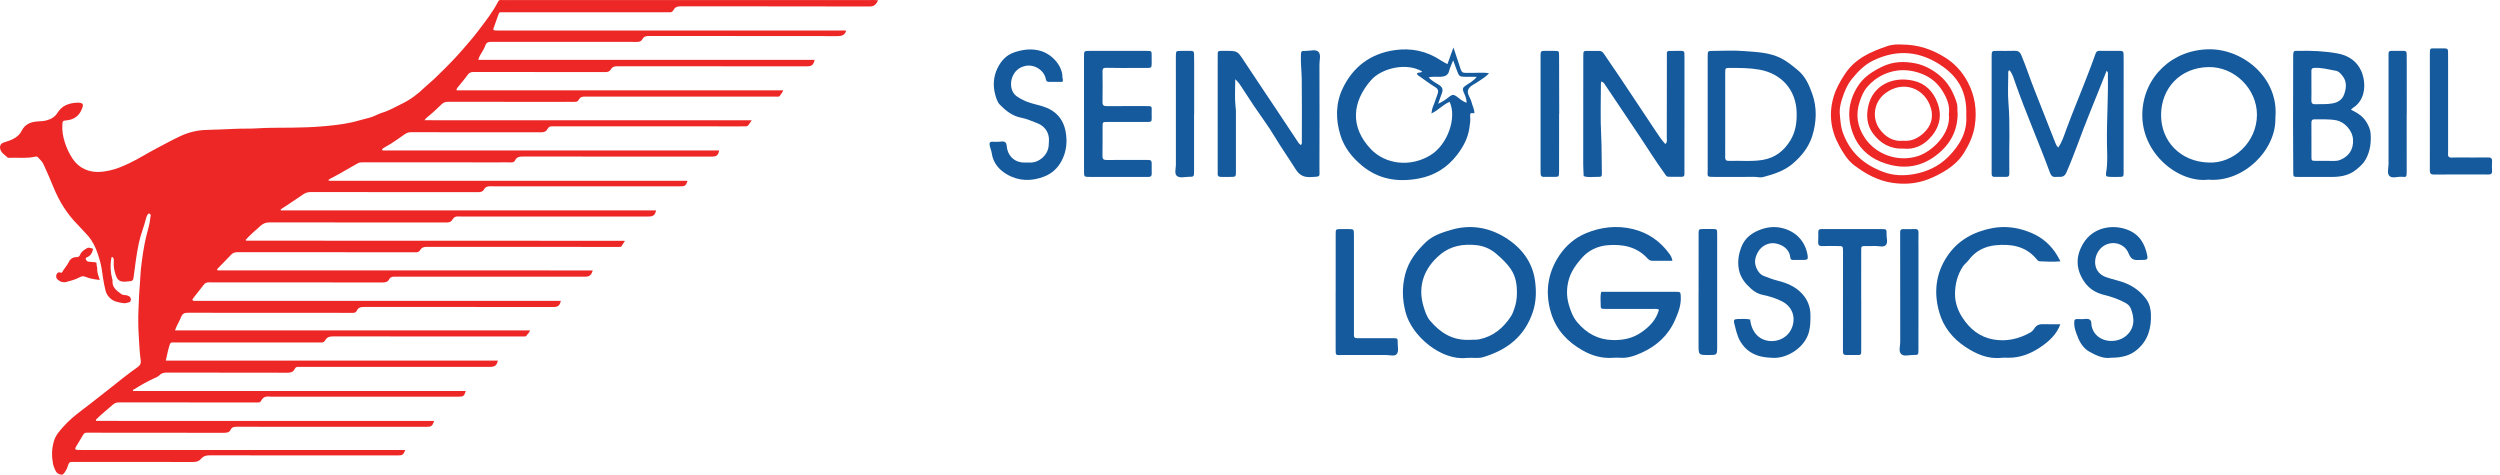 <svg width="237" height="45" viewBox="0 0 237 45" fill="none" xmlns="http://www.w3.org/2000/svg">
<path d="M199.707 6.711C199.149 8.105 198.619 9.457 198.068 10.801C197.313 12.645 196.692 14.54 195.887 16.366C195.65 16.906 195.259 16.729 194.892 16.771C194.539 16.811 194.421 16.602 194.312 16.306C193.265 13.461 192.039 10.685 191.037 7.822C190.899 7.426 190.785 6.996 190.504 6.656C190.332 6.744 190.383 6.876 190.383 6.983C190.381 7.905 190.324 8.831 190.4 9.746C190.575 11.864 190.441 13.983 190.484 16.101C190.487 16.221 190.475 16.341 190.483 16.461C190.496 16.658 190.417 16.766 190.213 16.766C189.833 16.768 189.452 16.769 189.072 16.769C188.864 16.769 188.803 16.652 188.808 16.46C188.816 16.18 188.807 15.9 188.807 15.619C188.807 12.254 188.807 8.89 188.807 5.525C188.807 5.465 188.806 5.405 188.807 5.345C188.815 4.828 188.815 4.826 189.338 4.823C189.879 4.82 190.42 4.838 190.961 4.816C191.301 4.803 191.476 4.895 191.625 5.244C192.069 6.292 192.415 7.375 192.832 8.431C193.501 10.12 194.162 11.811 194.829 13.5C194.894 13.663 194.955 13.837 195.121 13.985C195.497 13.445 195.678 12.832 195.894 12.246C196.528 10.525 197.246 8.836 197.901 7.123C198.158 6.452 198.417 5.781 198.655 5.103C198.726 4.901 198.819 4.814 199.037 4.818C199.698 4.829 200.359 4.826 201.02 4.822C201.22 4.821 201.315 4.903 201.313 5.106C201.311 5.326 201.324 5.546 201.323 5.767C201.321 9.252 201.315 12.737 201.318 16.221C201.318 16.771 201.356 16.771 200.755 16.772C200.515 16.772 200.274 16.779 200.034 16.768C199.671 16.753 199.6 16.7 199.664 16.333C199.827 15.397 199.752 14.457 199.739 13.521C199.711 11.379 199.871 9.242 199.826 7.101C199.824 6.99 199.89 6.865 199.707 6.711Z" fill="#155A9D"/>
<path d="M158.543 24.722C157.876 24.722 157.258 24.717 156.64 24.725C156.436 24.727 156.299 24.624 156.175 24.489C155.15 23.367 153.796 23.134 152.399 23.247C151.488 23.321 150.616 23.711 149.982 24.427C149.428 25.053 148.926 25.725 148.707 26.562C148.501 27.349 148.497 28.117 148.731 28.908C148.91 29.509 149.118 30.074 149.527 30.556C150.42 31.606 151.504 32.216 152.929 32.239C153.886 32.254 154.758 32.07 155.54 31.545C156.345 31.004 157.014 30.334 157.272 29.349C157.052 29.25 156.849 29.29 156.652 29.29C155.169 29.286 153.687 29.288 152.205 29.285C151.751 29.284 151.738 29.277 151.744 28.823C151.749 28.447 151.686 28.066 151.802 27.663C152.047 27.663 152.286 27.663 152.525 27.663C154.628 27.663 156.731 27.662 158.835 27.664C159.326 27.664 159.314 27.67 159.338 28.15C159.377 28.935 159.106 29.625 158.796 30.33C158.15 31.801 157.052 32.795 155.627 33.438C154.997 33.722 154.331 33.966 153.608 33.917C153.389 33.902 153.167 33.9 152.947 33.917C151.897 34.001 150.938 33.732 150.029 33.217C148.599 32.408 147.536 31.276 147.049 29.695C146.452 27.76 146.698 25.9 147.825 24.212C148.442 23.287 149.301 22.549 150.319 22.123C151.753 21.522 153.268 21.34 154.815 21.718C156.25 22.069 157.379 22.862 158.246 24.046C158.375 24.222 158.496 24.403 158.543 24.722Z" fill="#155A9D"/>
<path d="M137.215 6.083C137.403 5.56 137.571 5.096 137.785 4.503C137.969 5.052 138.115 5.488 138.261 5.925C138.638 7.053 138.44 6.902 139.597 6.908C140.09 6.911 140.586 6.858 141.157 6.933C140.865 7.296 140.511 7.466 140.202 7.69C139.849 7.947 139.356 8.115 139.189 8.494C139.025 8.87 139.4 9.274 139.499 9.678C139.582 10.022 139.772 10.339 139.774 10.734C139.591 10.742 139.327 10.604 139.37 10.999C139.414 11.391 139.352 11.786 139.29 12.184C139.145 13.124 138.717 13.905 138.156 14.649C137.22 15.892 135.965 16.654 134.477 16.929C132.529 17.288 130.687 17.019 129.084 15.676C128.152 14.894 127.437 13.977 127.079 12.837C126.613 11.353 126.607 9.817 127.278 8.402C128.252 6.347 129.903 5.092 132.19 4.756C133.772 4.525 135.24 4.828 136.578 5.718C136.76 5.838 136.955 5.935 137.215 6.083ZM134.822 6.778C133.352 5.894 130.981 6.452 129.978 7.597C128.144 9.69 127.998 12.064 129.941 14.121C131.328 15.591 133.699 15.876 135.602 14.714C137.235 13.718 138.13 11.165 137.425 9.653C136.795 9.915 136.34 10.461 135.699 10.754C135.73 10.497 135.77 10.289 135.858 10.081C136.015 9.715 136.121 9.328 136.267 8.957C136.382 8.66 136.372 8.451 136.056 8.261C135.563 7.963 135.104 7.607 134.629 7.279C134.504 7.193 134.357 7.129 134.324 6.97C134.476 6.813 134.702 6.946 134.822 6.778ZM136.336 9.838C136.81 9.625 137.126 9.381 137.436 9.137C137.668 8.954 137.842 8.963 138.07 9.13C138.363 9.345 138.632 9.61 139.038 9.742C139.033 9.345 138.884 9.035 138.751 8.735C138.618 8.435 138.675 8.288 138.947 8.111C139.294 7.883 139.678 7.684 139.999 7.284C139.576 7.284 139.239 7.288 138.901 7.283C138.374 7.276 138.308 7.223 138.134 6.731C138.025 6.423 137.908 6.118 137.761 5.718C137.609 6.105 137.458 6.39 137.387 6.695C137.286 7.133 137.008 7.248 136.607 7.277C136.238 7.303 135.864 7.226 135.438 7.335C135.741 7.691 136.133 7.852 136.466 8.082C136.742 8.273 136.809 8.494 136.703 8.793C136.591 9.107 136.482 9.423 136.336 9.838Z" fill="#155A9D"/>
<path d="M209.348 17.032C206.539 17.363 202.958 14.563 203.093 10.693C203.211 7.277 205.958 4.673 209.485 4.672C212.677 4.672 216.065 7.404 215.705 11.188C215.794 14.197 212.706 17.317 209.348 17.032ZM209.353 15.41C211.751 15.533 213.959 13.449 213.959 10.877C213.959 8.443 211.845 6.304 209.353 6.359C206.663 6.418 204.897 8.368 204.871 10.858C204.845 13.392 206.705 15.319 209.353 15.41Z" fill="#155A9D"/>
<path d="M139.02 33.933C136.637 34.199 133.836 31.882 133.244 29.586C132.937 28.396 132.896 27.213 133.216 25.991C133.541 24.748 134.285 23.808 135.158 22.968C135.824 22.327 136.722 22.033 137.613 21.777C139.413 21.26 141.133 21.558 142.674 22.503C144.161 23.415 145.249 24.754 145.51 26.548C145.655 27.547 145.649 28.568 145.314 29.573C144.533 31.911 142.837 33.203 140.566 33.867C140.121 33.997 139.649 33.886 139.02 33.933ZM139.41 32.213C139.605 32.191 139.919 32.233 140.24 32.165C141.575 31.887 142.519 31.084 143.243 29.982C143.383 29.769 143.466 29.516 143.554 29.272C143.716 28.823 143.793 28.343 143.802 27.879C143.818 27.065 143.727 26.268 143.244 25.541C142.851 24.949 142.342 24.484 141.821 24.038C141.303 23.594 140.642 23.312 139.976 23.241C138.746 23.111 137.562 23.281 136.549 24.119C135.008 25.395 134.361 27.12 134.955 29.067C135.097 29.533 135.249 30.026 135.58 30.413C136.554 31.551 137.714 32.313 139.41 32.213Z" fill="#155A9D"/>
<path d="M151.818 7.712C151.792 7.808 151.766 7.862 151.766 7.915C151.765 9.557 151.704 11.202 151.791 12.839C151.852 14 151.825 15.157 151.856 16.316C151.867 16.753 151.848 16.775 151.436 16.767C151.001 16.757 150.558 16.852 150.131 16.695C150.116 16.297 150.089 15.899 150.089 15.5C150.088 12.156 150.093 8.812 150.096 5.468C150.096 5.327 150.098 5.187 150.103 5.047C150.109 4.903 150.189 4.828 150.331 4.827C150.772 4.825 151.212 4.82 151.653 4.83C151.88 4.836 151.993 5.012 152.107 5.181C152.622 5.941 153.144 6.695 153.654 7.458C154.784 9.151 155.908 10.848 157.038 12.542C157.29 12.921 157.545 13.3 157.874 13.657C158.09 13.463 158.01 13.235 158.011 13.037C158.018 10.494 158.019 7.951 158.02 5.408C158.02 5.288 158.018 5.168 158.018 5.048C158.017 4.902 158.09 4.829 158.235 4.828C158.636 4.826 159.037 4.826 159.437 4.822C159.618 4.821 159.682 4.918 159.682 5.084C159.682 5.244 159.689 5.404 159.689 5.564C159.688 9.089 159.687 12.613 159.685 16.137C159.685 16.257 159.678 16.378 159.684 16.497C159.693 16.673 159.611 16.76 159.439 16.76C159.019 16.76 158.598 16.753 158.178 16.757C157.976 16.759 157.915 16.601 157.824 16.477C156.989 15.333 156.245 14.128 155.459 12.952C154.34 11.279 153.215 9.609 152.094 7.937C152.036 7.852 151.968 7.784 151.818 7.712Z" fill="#155A9D"/>
<path d="M117.102 7.51C117.099 8.451 117.041 9.259 117.125 10.068C117.141 10.226 117.166 10.384 117.166 10.543C117.167 12.446 117.168 14.35 117.166 16.254C117.166 16.764 117.16 16.766 116.632 16.771C116.352 16.774 116.071 16.764 115.791 16.772C115.547 16.779 115.408 16.701 115.436 16.428C115.449 16.309 115.436 16.188 115.436 16.068C115.436 12.541 115.434 9.015 115.437 5.488C115.437 4.734 115.378 4.826 116.125 4.823C117.318 4.817 117.307 4.828 117.905 5.736C118.937 7.302 119.986 8.857 121.026 10.418C121.646 11.349 122.259 12.285 122.882 13.213C123.009 13.404 123.119 13.617 123.313 13.752C123.456 13.638 123.413 13.513 123.414 13.401C123.415 11.437 123.432 9.473 123.405 7.51C123.395 6.771 123.301 6.033 123.326 5.291C123.341 4.833 123.341 4.819 123.802 4.825C124.199 4.83 124.706 4.654 124.966 4.891C125.258 5.157 125.083 5.684 125.084 6.095C125.093 9.381 125.097 12.667 125.084 15.953C125.08 16.824 125.241 16.725 124.296 16.784C123.628 16.826 123.199 16.636 122.829 16.046C122.175 15.001 121.461 13.994 120.826 12.934C120.22 11.924 119.506 10.98 118.848 10.002C118.458 9.423 118.083 8.834 117.701 8.251C117.557 8.034 117.429 7.807 117.102 7.51Z" fill="#155A9D"/>
<path d="M161.887 10.818C161.887 8.996 161.885 7.173 161.888 5.351C161.889 4.829 161.895 4.825 162.415 4.824C163.376 4.821 164.342 4.762 165.297 4.839C166.48 4.934 167.691 4.954 168.795 5.498C169.39 5.791 169.893 6.208 170.406 6.627C171.146 7.231 171.5 8.047 171.799 8.888C172.268 10.208 172.21 11.57 171.803 12.885C171.473 13.946 170.79 14.806 169.932 15.53C169.113 16.219 168.136 16.52 167.134 16.787C166.85 16.862 166.582 16.762 166.304 16.766C165.063 16.782 163.821 16.773 162.579 16.772C161.747 16.771 161.89 16.767 161.888 16.106C161.883 14.343 161.887 12.581 161.887 10.818ZM163.549 10.816C163.549 11.697 163.549 12.579 163.549 13.461C163.549 13.941 163.555 14.422 163.547 14.903C163.543 15.157 163.646 15.262 163.905 15.252C164.983 15.211 166.064 15.341 167.138 15.153C168.299 14.95 169.126 14.293 169.727 13.309C170.236 12.475 170.353 11.565 170.32 10.605C170.251 8.563 168.934 6.988 166.805 6.605C165.878 6.439 164.941 6.438 164.005 6.439C163.561 6.439 163.552 6.443 163.55 6.91C163.546 8.212 163.548 9.514 163.549 10.816Z" fill="#155A9D"/>
<path d="M222.872 10.4C223.472 10.689 224.005 11.015 224.352 11.596C224.551 11.931 224.705 12.269 224.733 12.651C224.796 13.498 224.7 14.315 224.284 15.083C224.058 15.5 223.731 15.786 223.369 16.08C222.598 16.708 221.712 16.787 220.782 16.776C219.801 16.764 218.82 16.776 217.839 16.771C217.415 16.769 217.404 16.76 217.401 16.349C217.39 14.848 217.381 13.347 217.382 11.846C217.383 9.684 217.399 7.522 217.394 5.36C217.393 4.729 217.488 4.832 217.912 4.822C219.152 4.792 220.386 4.847 221.608 5.068C222.614 5.249 223.42 5.792 223.834 6.704C224.303 7.74 224.338 9.437 223.051 10.232C222.988 10.271 222.939 10.336 222.872 10.4ZM219.124 13.255C219.124 13.774 219.122 14.293 219.125 14.812C219.127 15.241 219.129 15.246 219.54 15.249C220.139 15.255 220.738 15.248 221.336 15.255C221.52 15.257 221.691 15.226 221.86 15.156C222.644 14.83 223.124 14.193 223.069 13.234C223.015 12.314 222.207 11.548 221.511 11.41C220.819 11.272 220.123 11.328 219.429 11.31C219.191 11.303 219.119 11.42 219.121 11.639C219.129 12.177 219.124 12.716 219.124 13.255ZM219.123 8.101C219.123 8.561 219.135 9.022 219.118 9.482C219.108 9.756 219.184 9.887 219.483 9.878C220.041 9.861 220.601 9.904 221.155 9.797C221.662 9.699 222.057 9.424 222.225 8.948C222.434 8.356 222.506 7.732 222.067 7.191C221.907 6.994 221.733 6.763 221.464 6.715C220.78 6.592 220.106 6.398 219.398 6.435C219.191 6.446 219.117 6.519 219.12 6.721C219.128 7.181 219.122 7.641 219.123 8.101Z" fill="#155A9D"/>
<path d="M195.323 30.737C194.963 31.713 194.262 32.337 193.496 32.867C192.568 33.509 191.537 33.929 190.374 33.915C190.174 33.913 189.972 33.895 189.774 33.917C188.463 34.066 187.348 33.571 186.296 32.87C185.108 32.078 184.252 31.009 183.853 29.644C183.3 27.756 183.497 25.923 184.61 24.271C185.621 22.77 187.1 21.966 188.862 21.627C190.185 21.373 191.46 21.593 192.654 22.115C193.644 22.548 194.465 23.266 195.028 24.226C195.118 24.379 195.202 24.537 195.332 24.772C194.647 24.849 194.001 24.793 193.36 24.771C193.202 24.765 193.094 24.599 192.991 24.479C191.961 23.292 190.567 23.112 189.154 23.253C188.164 23.352 187.249 23.804 186.62 24.669C186.469 24.877 186.24 25.03 186.097 25.242C185.559 26.04 185.334 26.955 185.336 27.891C185.337 28.691 185.606 29.455 186.057 30.138C186.755 31.197 187.681 31.946 188.948 32.177C190.192 32.405 191.366 32.141 192.462 31.529C192.613 31.445 192.756 31.305 192.845 31.155C193.059 30.793 193.367 30.713 193.759 30.731C194.273 30.756 194.789 30.737 195.323 30.737Z" fill="#155A9D"/>
<path d="M102.763 10.774C102.763 8.971 102.76 7.167 102.764 5.364C102.765 4.831 102.774 4.825 103.287 4.824C105.09 4.822 106.894 4.821 108.698 4.825C109.167 4.826 109.184 4.835 109.176 5.283C109.151 6.653 109.402 6.421 108.065 6.438C107.003 6.451 105.941 6.447 104.879 6.429C104.622 6.425 104.518 6.479 104.52 6.751C104.531 7.733 104.535 8.715 104.519 9.697C104.514 10.009 104.663 10.061 104.922 10.059C106.124 10.053 107.326 10.057 108.529 10.057C109.277 10.057 109.183 10.024 109.177 10.696C109.168 11.665 109.339 11.554 108.324 11.559C107.202 11.566 106.08 11.558 104.958 11.562C104.533 11.563 104.527 11.57 104.525 11.995C104.52 12.916 104.536 13.838 104.514 14.759C104.506 15.081 104.613 15.171 104.921 15.168C106.103 15.155 107.286 15.162 108.468 15.162C108.608 15.162 108.749 15.167 108.889 15.165C109.09 15.161 109.18 15.26 109.18 15.457C109.178 15.798 109.175 16.139 109.182 16.479C109.186 16.684 109.09 16.771 108.895 16.77C108.795 16.77 108.695 16.773 108.595 16.773C106.831 16.773 105.067 16.773 103.304 16.771C102.777 16.77 102.768 16.766 102.766 16.245C102.762 14.422 102.765 12.598 102.765 10.775C102.764 10.774 102.763 10.774 102.763 10.774Z" fill="#155A9D"/>
<path d="M200.112 33.914C199.433 34.024 198.763 33.72 198.108 33.361C197.407 32.978 197.09 32.314 196.84 31.609C196.714 31.254 196.607 30.89 196.638 30.5C196.652 30.326 196.71 30.242 196.887 30.247C197.048 30.252 197.208 30.247 197.368 30.253C197.607 30.262 197.866 30.171 198.08 30.288C198.319 30.419 198.24 30.719 198.291 30.936C198.649 32.453 200.546 32.672 201.533 31.854C202.457 31.089 202.336 30.031 201.975 29.189C201.881 28.971 201.668 28.809 201.46 28.696C200.844 28.362 200.186 28.132 199.506 27.967C198.683 27.768 198.021 27.376 197.54 26.637C196.753 25.427 196.787 24.225 197.511 23.046C198.437 21.54 200.257 21.24 201.669 21.773C202.832 22.213 203.338 23.115 203.565 24.247C203.625 24.546 203.542 24.628 203.222 24.643C203.102 24.649 202.981 24.639 202.861 24.645C202.378 24.67 202.043 24.666 201.8 24.039C201.336 22.839 199.707 22.701 198.965 23.763C198.402 24.57 198.449 25.852 199.66 26.276C200.337 26.513 201.05 26.63 201.708 26.932C202.437 27.267 203.029 27.756 203.491 28.399C203.777 28.798 203.886 29.289 203.906 29.755C203.963 31.081 203.644 32.287 202.56 33.179C201.949 33.682 201.223 33.912 200.112 33.914Z" fill="#155A9D"/>
<path d="M165.917 30.289C165.971 30.851 166.171 31.365 166.538 31.756C167.46 32.737 169.397 32.475 169.911 30.971C170.244 29.996 169.869 29.055 168.955 28.579C168.366 28.273 167.743 28.083 167.094 27.952C166.699 27.872 166.331 27.662 166.043 27.409C165.496 26.925 165.026 26.392 164.858 25.604C164.696 24.836 164.811 24.14 165.069 23.448C165.354 22.686 165.904 22.186 166.665 21.858C167.474 21.51 168.279 21.417 169.11 21.662C170.348 22.025 171.167 22.94 171.369 24.249C171.416 24.553 171.342 24.633 171.018 24.643C170.678 24.652 170.337 24.64 169.996 24.645C169.799 24.648 169.732 24.574 169.71 24.366C169.631 23.609 168.974 23.198 168.331 23.076C167.678 22.954 166.994 23.296 166.665 23.877C166.386 24.37 166.269 24.858 166.512 25.414C166.666 25.766 166.878 26.03 167.231 26.169C167.658 26.338 168.086 26.499 168.535 26.611C169.419 26.832 170.245 27.18 170.87 27.881C171.368 28.438 171.624 29.097 171.63 29.847C171.635 30.386 171.628 30.92 171.492 31.453C171.11 32.947 169.449 33.97 168.117 33.927C167.319 33.901 166.576 33.802 165.896 33.35C165.519 33.1 165.238 32.788 165.004 32.403C164.672 31.86 164.566 31.25 164.406 30.655C164.321 30.343 164.405 30.248 164.719 30.244C165.116 30.24 165.516 30.201 165.917 30.289Z" fill="#155A9D"/>
<path d="M100.722 7.762C100.298 7.762 99.879 7.759 99.461 7.763C99.271 7.765 99.177 7.694 99.142 7.493C99.012 6.721 98.132 6.071 97.225 6.245C95.975 6.486 95.613 7.851 95.988 8.648C96.196 9.09 96.584 9.268 96.966 9.469C97.536 9.77 98.175 9.88 98.785 10.06C100.024 10.426 100.789 11.229 101.019 12.462C101.196 13.41 101.109 14.367 100.635 15.258C100.261 15.962 99.708 16.459 98.981 16.739C97.767 17.207 96.561 17.187 95.419 16.508C94.667 16.06 94.149 15.418 94.019 14.527C93.981 14.266 93.866 14.033 93.822 13.777C93.783 13.554 93.828 13.427 94.083 13.439C94.243 13.446 94.404 13.433 94.564 13.441C94.821 13.454 95.14 13.334 95.317 13.505C95.458 13.641 95.431 13.946 95.49 14.173C95.687 14.939 96.3 15.409 97.1 15.411C97.3 15.411 97.501 15.412 97.701 15.411C98.553 15.405 99.354 14.668 99.414 13.804C99.437 13.468 99.478 13.119 99.382 12.788C99.226 12.253 98.849 11.881 98.353 11.687C97.836 11.485 97.327 11.256 96.772 11.149C95.975 10.995 95.36 10.502 94.808 9.947C94.557 9.695 94.447 9.331 94.35 8.982C94.108 8.107 94.183 7.227 94.573 6.44C94.896 5.788 95.385 5.22 96.146 4.965C96.975 4.686 97.804 4.578 98.65 4.825C99.698 5.13 100.729 6.202 100.72 7.338C100.719 7.458 100.819 7.562 100.722 7.762Z" fill="#155A9D"/>
<path d="M180.229 4.221C181.9 4.218 183.168 4.699 184.363 5.431C185.306 6.01 186.026 6.813 186.534 7.766C187.225 9.063 187.437 10.47 187.206 11.94C187.058 12.886 186.658 13.73 186.165 14.521C185.638 15.364 184.849 15.962 183.983 16.436C183.477 16.713 182.954 16.958 182.397 17.131C181.406 17.439 180.403 17.483 179.384 17.331C178.023 17.128 176.858 16.484 175.787 15.674C175.145 15.188 174.726 14.493 174.342 13.786C173.531 12.293 173.351 10.729 173.845 9.11C174.071 8.37 174.453 7.704 174.882 7.044C175.857 5.543 177.356 4.899 178.934 4.366C179.417 4.202 179.956 4.201 180.229 4.221ZM186.402 10.931C186.496 8.63 185.544 7.277 184.163 6.301C182.11 4.852 179.883 4.611 177.561 5.749C176.737 6.153 176.133 6.785 175.576 7.464C175.12 8.02 174.841 8.699 174.625 9.384C174.495 9.797 174.392 10.24 174.404 10.666C174.412 10.974 174.461 11.295 174.49 11.61C174.525 11.986 174.616 12.352 174.752 12.708C175.445 14.523 176.77 15.65 178.566 16.309C179.503 16.653 180.477 16.677 181.403 16.515C182.639 16.297 183.782 15.793 184.71 14.852C185.796 13.751 186.51 12.528 186.402 10.931Z" fill="#EC2726"/>
<path d="M176.446 28.516C176.446 29.999 176.449 31.482 176.444 32.965C176.441 33.766 176.509 33.646 175.722 33.657C175.502 33.66 175.281 33.646 175.061 33.658C174.799 33.672 174.697 33.554 174.713 33.302C174.72 33.182 174.711 33.062 174.711 32.942C174.714 29.936 174.716 26.93 174.718 23.925C174.718 23.885 174.719 23.845 174.718 23.805C174.711 23.332 174.711 23.329 174.206 23.325C173.726 23.32 173.244 23.307 172.764 23.33C172.436 23.346 172.343 23.209 172.362 22.908C172.381 22.609 172.382 22.307 172.373 22.007C172.368 21.8 172.462 21.715 172.657 21.715C172.737 21.715 172.817 21.714 172.897 21.714C174.72 21.714 176.544 21.713 178.367 21.717C178.843 21.718 178.858 21.725 178.846 22.221C178.837 22.574 179.007 23.017 178.755 23.254C178.531 23.465 178.105 23.309 177.768 23.322C177.468 23.333 177.167 23.32 176.866 23.325C176.45 23.334 176.443 23.338 176.442 23.767C176.439 25.351 176.44 26.933 176.44 28.516C176.443 28.516 176.445 28.516 176.446 28.516Z" fill="#155A9D"/>
<path d="M230.352 10.571C230.352 8.769 230.352 6.967 230.351 5.165C230.351 4.494 230.355 4.598 230.946 4.59C231.226 4.586 231.506 4.597 231.786 4.591C231.988 4.587 232.078 4.674 232.076 4.875C232.072 5.135 232.08 5.396 232.08 5.656C232.081 8.559 232.08 11.463 232.08 14.366C232.08 14.426 232.083 14.486 232.076 14.546C232.041 14.822 232.142 14.954 232.439 14.938C232.758 14.92 233.08 14.931 233.4 14.93C234.221 14.929 235.042 14.938 235.863 14.926C236.142 14.921 236.267 15.005 236.248 15.3C236.229 15.599 236.228 15.902 236.247 16.201C236.265 16.476 236.132 16.543 235.891 16.543C234.169 16.539 232.447 16.534 230.725 16.546C230.375 16.549 230.347 16.374 230.348 16.097C230.356 14.254 230.352 12.412 230.352 10.571Z" fill="#155A9D"/>
<path d="M126.621 27.648C126.621 25.826 126.619 24.004 126.623 22.182C126.624 21.729 126.633 21.726 127.091 21.717C127.331 21.712 127.571 21.714 127.811 21.716C128.344 21.722 128.345 21.723 128.351 22.229C128.354 22.49 128.353 22.75 128.353 23.01C128.353 25.793 128.353 28.576 128.353 31.359C128.353 31.499 128.359 31.64 128.353 31.779C128.343 31.992 128.459 32.062 128.649 32.06C128.809 32.059 128.969 32.061 129.129 32.061C130.11 32.061 131.091 32.056 132.073 32.062C132.497 32.065 132.508 32.075 132.502 32.501C132.496 32.875 132.636 33.342 132.382 33.594C132.176 33.799 131.731 33.653 131.393 33.655C130.032 33.66 128.67 33.661 127.309 33.655C126.585 33.652 126.622 33.775 126.62 32.993C126.615 31.212 126.618 29.43 126.618 27.648C126.619 27.648 126.62 27.648 126.621 27.648Z" fill="#155A9D"/>
<path d="M147.802 10.803C147.802 12.624 147.805 14.445 147.8 16.266C147.799 16.76 147.789 16.763 147.313 16.77C146.992 16.776 146.672 16.767 146.352 16.77C146.154 16.773 146.055 16.684 146.053 16.485C146.052 16.346 146.045 16.205 146.045 16.065C146.045 12.543 146.045 9.022 146.045 5.499C146.045 5.379 146.051 5.259 146.047 5.139C146.039 4.914 146.136 4.812 146.368 4.819C146.688 4.829 147.009 4.818 147.329 4.822C147.788 4.828 147.799 4.831 147.801 5.279C147.809 6.98 147.81 8.681 147.813 10.382C147.813 10.521 147.813 10.662 147.813 10.802C147.809 10.803 147.805 10.803 147.802 10.803Z" fill="#155A9D"/>
<path d="M161.026 27.648C161.026 25.826 161.024 24.005 161.028 22.183C161.029 21.723 161.037 21.719 161.489 21.709C161.77 21.701 162.05 21.703 162.33 21.708C162.776 21.716 162.787 21.72 162.788 22.192C162.791 25.755 162.793 29.319 162.788 32.882C162.786 33.656 162.77 33.656 162.014 33.657C161.023 33.657 161.023 33.657 161.023 32.694C161.023 31.012 161.023 29.33 161.023 27.649C161.025 27.648 161.025 27.648 161.026 27.648Z" fill="#155A9D"/>
<path d="M228.153 10.816C228.153 12.639 228.149 14.461 228.155 16.284C228.157 16.834 228.104 16.785 227.654 16.759C227.259 16.735 226.759 16.95 226.501 16.663C226.278 16.414 226.434 15.931 226.433 15.553C226.429 12.188 226.432 8.823 226.433 5.457C226.433 5.317 226.43 5.176 226.435 5.037C226.441 4.892 226.523 4.824 226.666 4.824C227.067 4.825 227.468 4.828 227.868 4.821C228.072 4.818 228.155 4.905 228.152 5.107C228.147 5.407 228.16 5.708 228.16 6.008C228.161 7.61 228.161 9.213 228.161 10.816C228.158 10.816 228.156 10.816 228.153 10.816Z" fill="#155A9D"/>
<path d="M113.198 10.816C113.198 12.617 113.201 14.419 113.197 16.221C113.196 16.75 113.189 16.763 112.692 16.762C112.3 16.761 111.813 16.924 111.544 16.655C111.322 16.432 111.476 15.967 111.475 15.61C111.47 12.267 111.472 8.924 111.472 5.581C111.472 5.48 111.471 5.381 111.473 5.28C111.486 4.833 111.486 4.831 111.95 4.824C112.27 4.82 112.59 4.829 112.911 4.824C113.114 4.82 113.199 4.911 113.197 5.111C113.195 5.411 113.207 5.712 113.207 6.012C113.209 7.613 113.208 9.215 113.208 10.816C113.205 10.816 113.202 10.816 113.198 10.816Z" fill="#155A9D"/>
<path d="M181.87 27.712C181.87 29.515 181.872 31.317 181.869 33.119C181.869 33.649 181.863 33.661 181.356 33.652C180.979 33.646 180.508 33.812 180.249 33.58C179.955 33.316 180.142 32.823 180.141 32.434C180.13 29.089 180.136 25.745 180.136 22.4C180.136 22.28 180.144 22.16 180.135 22.04C180.118 21.811 180.215 21.714 180.446 21.718C180.806 21.726 181.167 21.728 181.527 21.713C181.789 21.701 181.881 21.808 181.874 22.064C181.861 22.544 181.871 23.025 181.871 23.506C181.871 24.909 181.871 26.311 181.87 27.712Z" fill="#155A9D"/>
<path d="M15.717 34.187C26.231 34.187 36.711 34.187 47.194 34.187C47.101 34.63 46.916 34.78 46.477 34.78C40.504 34.78 34.531 34.781 28.557 34.781C28.481 34.781 28.403 34.79 28.328 34.779C28.141 34.751 28.012 34.819 27.93 34.99C27.791 35.281 27.554 35.334 27.244 35.333C23.436 35.322 19.628 35.328 15.82 35.32C15.533 35.319 15.296 35.374 15.1 35.584C14.974 35.719 14.798 35.773 14.639 35.848C13.984 36.158 13.348 36.5 12.739 36.894C12.688 36.926 12.615 36.933 12.596 37.009C12.599 37.017 12.603 37.03 12.609 37.041C12.614 37.05 12.623 37.067 12.629 37.067C23.136 37.068 33.642 37.068 44.155 37.068C44.006 37.548 43.931 37.606 43.474 37.606C37.59 37.607 31.706 37.607 25.822 37.606C25.733 37.606 25.643 37.609 25.555 37.598C25.208 37.553 24.931 37.646 24.765 37.976C24.694 38.117 24.579 38.169 24.421 38.156C24.282 38.144 24.141 38.154 24.001 38.154C19.76 38.153 15.519 38.154 11.278 38.147C11.044 38.147 10.868 38.212 10.696 38.364C10.183 38.817 9.645 39.241 9.156 39.721C9.12 39.756 9.074 39.781 9.105 39.899C10.265 39.908 11.442 39.902 12.619 39.903C13.816 39.904 15.013 39.904 16.21 39.904C17.395 39.904 18.579 39.904 19.764 39.904C20.948 39.904 22.133 39.904 23.317 39.904C24.514 39.904 25.711 39.904 26.909 39.904C28.093 39.904 29.277 39.904 30.462 39.904C31.646 39.904 32.831 39.904 34.015 39.904C35.212 39.904 36.41 39.904 37.607 39.904C38.789 39.904 39.97 39.904 41.16 39.904C40.986 40.395 40.9 40.461 40.435 40.461C34.436 40.461 28.438 40.462 22.439 40.457C22.19 40.456 21.991 40.481 21.871 40.73C21.75 40.981 21.533 41.028 21.268 41.028C17.791 41.021 14.314 41.024 10.837 41.023C9.984 41.023 9.131 41.027 8.277 41.017C8.093 41.015 7.973 41.052 7.877 41.226C7.668 41.602 7.427 41.961 7.212 42.334C7.073 42.577 7.117 42.643 7.395 42.656C7.509 42.661 7.624 42.657 7.739 42.657C17.839 42.657 27.938 42.657 38.038 42.657C38.165 42.657 38.291 42.657 38.424 42.657C38.23 43.126 38.158 43.175 37.675 43.175C31.728 43.175 25.78 43.178 19.833 43.167C19.509 43.166 19.262 43.259 19.066 43.49C18.867 43.725 18.626 43.796 18.325 43.795C14.581 43.79 10.837 43.792 7.092 43.792C7.016 43.792 6.938 43.801 6.863 43.791C6.654 43.762 6.544 43.84 6.475 44.049C6.409 44.252 6.345 44.46 6.222 44.642C6.108 44.811 6.011 45.036 5.775 44.995C5.536 44.954 5.33 44.809 5.234 44.561C5.162 44.373 5.067 44.188 5.029 43.992C4.891 43.277 4.898 42.578 5.1 41.856C5.27 41.249 5.661 40.838 6.048 40.406C6.788 39.578 7.696 38.944 8.568 38.272C9.571 37.499 10.558 36.708 11.551 35.922C12.028 35.544 12.514 35.176 13.014 34.828C13.267 34.652 13.387 34.474 13.338 34.145C13.225 33.395 13.208 32.634 13.157 31.877C13.1 31.024 13.09 30.172 13.129 29.324C13.164 28.554 13.185 27.781 13.255 27.011C13.303 26.484 13.307 25.952 13.368 25.425C13.485 24.397 13.628 23.375 13.873 22.366C14.016 21.78 14.205 21.202 14.259 20.596C14.264 20.545 14.284 20.496 14.285 20.446C14.288 20.365 14.257 20.283 14.183 20.256C14.082 20.217 14.019 20.304 13.976 20.375C13.924 20.46 13.881 20.557 13.858 20.654C13.663 21.462 13.334 22.229 13.161 23.047C12.935 24.114 12.812 25.192 12.666 26.268C12.633 26.515 12.613 26.646 12.271 26.666C12.145 26.673 12.019 26.694 11.892 26.699C11.344 26.723 11.14 26.569 10.959 26.041C10.826 25.651 10.763 25.257 10.784 24.845C10.793 24.672 10.82 24.483 10.652 24.355C10.546 24.376 10.559 24.459 10.547 24.532C10.434 25.189 10.479 25.837 10.647 26.48C10.656 26.516 10.673 26.554 10.669 26.59C10.603 27.243 11.061 27.556 11.503 27.881C11.602 27.954 11.714 27.963 11.828 27.971C11.956 27.98 12.078 28.002 12.195 28.062C12.404 28.17 12.473 28.406 12.341 28.596C12.323 28.623 12.284 28.645 12.251 28.652C12.078 28.689 11.896 28.768 11.732 28.742C11.286 28.673 10.83 28.62 10.465 28.29C10.23 28.077 10.073 27.836 10 27.53C9.903 27.124 9.818 26.717 9.76 26.304C9.69 25.804 9.624 25.295 9.495 24.814C9.233 23.835 8.89 22.88 8.141 22.132C7.87 21.861 7.627 21.562 7.355 21.288C6.341 20.267 5.599 19.061 5.061 17.729C4.766 16.998 4.446 16.279 4.118 15.562C3.997 15.298 3.78 15.122 3.599 14.912C3.519 14.82 3.415 14.832 3.316 14.855C2.512 15.039 1.696 14.928 0.885 14.958C0.835 14.959 0.765 14.97 0.736 14.943C0.449 14.673 0.061 14.482 0.004 14.025C-0.025 13.79 0.099 13.594 0.339 13.516C0.736 13.387 1.136 13.273 1.488 13.031C1.724 12.868 1.919 12.673 2.04 12.424C2.366 11.758 2.945 11.538 3.624 11.508C3.893 11.497 4.158 11.478 4.414 11.411C4.855 11.296 5.218 11.078 5.47 10.668C5.889 9.987 6.567 9.773 7.32 9.73C7.346 9.729 7.371 9.729 7.397 9.73C7.886 9.759 7.948 9.868 7.764 10.328C7.497 10.998 7.007 11.347 6.292 11.412C5.95 11.443 5.932 11.472 5.912 11.797C5.875 12.383 5.966 12.948 6.149 13.511C6.323 14.047 6.553 14.547 6.863 15.016C7.198 15.524 7.639 15.899 8.213 16.115C8.939 16.387 9.669 16.321 10.405 16.161C11.052 16.02 11.65 15.759 12.247 15.478C13.145 15.056 13.975 14.513 14.854 14.059C15.62 13.664 16.37 13.235 17.154 12.879C17.916 12.534 18.722 12.337 19.574 12.316C20.5 12.292 21.428 12.253 22.353 12.211C23.027 12.181 23.7 12.211 24.371 12.167C25.45 12.095 26.529 12.118 27.609 12.102C28.523 12.088 29.438 12.069 30.349 11.995C31.341 11.915 32.334 11.821 33.313 11.605C33.889 11.478 34.449 11.296 35.023 11.16C35.444 11.06 35.827 10.804 36.246 10.68C36.903 10.486 37.485 10.13 38.093 9.84C38.904 9.453 39.627 8.904 40.277 8.269C40.527 8.024 40.81 7.813 41.065 7.572C42.042 6.646 42.995 5.698 43.878 4.678C44.377 4.102 44.881 3.528 45.34 2.92C46.009 2.034 46.703 1.161 47.215 0.167C47.284 0.033 47.352 -0.008 47.502 0.001C47.807 0.019 48.113 0.006 48.419 0.006C59.703 0.006 70.987 0.006 82.271 0.009C82.584 0.009 82.9 -0.021 83.248 0.033C83.066 0.379 82.903 0.616 82.452 0.615C76.491 0.6 70.531 0.607 64.57 0.599C64.249 0.599 64.002 0.645 63.844 0.956C63.766 1.109 63.616 1.191 63.428 1.162C63.378 1.154 63.326 1.161 63.275 1.161C58.092 1.161 52.908 1.16 47.725 1.16C47.648 1.16 47.572 1.161 47.495 1.16C47.382 1.158 47.315 1.194 47.273 1.317C47.123 1.761 46.954 2.199 46.799 2.642C46.733 2.829 46.762 2.87 46.952 2.888C47.053 2.897 47.156 2.892 47.258 2.892C58.071 2.893 68.883 2.892 79.696 2.894C79.869 2.894 80.048 2.861 80.216 2.925C80.077 3.342 79.788 3.424 79.385 3.423C73.424 3.411 67.464 3.417 61.504 3.41C61.235 3.409 61.029 3.466 60.903 3.708C60.785 3.932 60.599 3.979 60.362 3.975C59.713 3.964 59.063 3.97 58.414 3.97C54.478 3.97 50.543 3.972 46.608 3.966C46.317 3.966 46.116 3.996 46.003 4.325C45.894 4.644 45.686 4.93 45.52 5.229C45.447 5.361 45.384 5.495 45.345 5.678C55.989 5.678 66.605 5.678 77.227 5.678C77.109 6.159 76.952 6.288 76.509 6.288C70.51 6.288 64.511 6.29 58.513 6.282C58.244 6.281 58.046 6.336 57.912 6.575C57.793 6.787 57.612 6.834 57.371 6.834C53.219 6.826 49.067 6.83 44.915 6.824C44.67 6.824 44.497 6.869 44.341 7.087C44.04 7.509 43.696 7.9 43.371 8.304C43.316 8.373 43.278 8.451 43.281 8.566C53.594 8.566 63.904 8.566 74.248 8.566C74.18 8.79 74.016 8.918 73.929 9.09C73.892 9.162 73.802 9.162 73.723 9.161C73.57 9.159 73.417 9.16 73.264 9.16C67.329 9.16 61.394 9.162 55.459 9.155C55.191 9.155 54.991 9.206 54.867 9.46C54.784 9.63 54.632 9.663 54.45 9.659C54.069 9.648 53.686 9.656 53.304 9.656C49.7 9.656 46.096 9.657 42.491 9.652C42.252 9.652 42.062 9.692 41.879 9.871C41.427 10.313 40.964 10.745 40.469 11.14C40.404 11.192 40.355 11.264 40.237 11.394C41.594 11.412 42.874 11.401 44.154 11.403C45.441 11.405 46.727 11.403 48.013 11.403C49.3 11.403 50.586 11.403 51.872 11.403C53.171 11.403 54.47 11.403 55.769 11.403C57.056 11.403 58.342 11.403 59.628 11.403C60.915 11.403 62.201 11.403 63.487 11.403C64.774 11.403 66.06 11.403 67.346 11.403C68.627 11.403 69.907 11.403 71.263 11.403C71.139 11.586 71.059 11.708 70.976 11.828C70.896 11.942 70.787 11.983 70.647 11.979C70.392 11.972 70.137 11.98 69.883 11.98C64.139 11.979 58.395 11.977 52.651 11.976C52.575 11.976 52.497 11.986 52.422 11.977C52.183 11.947 52.005 12.016 51.889 12.244C51.767 12.484 51.56 12.542 51.29 12.542C47.189 12.534 43.088 12.539 38.987 12.534C38.76 12.533 38.575 12.584 38.388 12.713C37.782 13.131 37.194 13.575 36.542 13.923C36.423 13.987 36.294 14.055 36.21 14.174C36.246 14.3 36.351 14.256 36.431 14.264C36.506 14.272 36.583 14.266 36.66 14.266C47.052 14.266 57.444 14.265 67.837 14.265C67.95 14.265 68.064 14.265 68.181 14.265C68.084 14.715 67.93 14.846 67.502 14.846C61.529 14.846 55.556 14.848 49.582 14.841C49.256 14.841 48.985 14.866 48.829 15.207C48.764 15.351 48.619 15.404 48.445 15.397C48.063 15.384 47.681 15.393 47.299 15.393C42.994 15.392 38.689 15.392 34.385 15.389C34.218 15.389 34.059 15.401 33.907 15.485C33.041 15.962 32.204 16.489 31.319 16.931C31.252 16.965 31.196 17.017 31.126 17.066C31.191 17.088 31.125 17.067 31.154 17.108C31.16 17.117 31.171 17.126 31.18 17.127C31.231 17.132 31.282 17.137 31.332 17.138C31.422 17.14 31.511 17.14 31.6 17.14C42.756 17.14 53.913 17.141 65.07 17.142C65.095 17.142 65.12 17.145 65.145 17.15C65.156 17.152 65.166 17.159 65.177 17.164C65.013 17.615 64.938 17.667 64.428 17.667C59.55 17.667 54.673 17.666 49.795 17.666C48.687 17.666 47.579 17.673 46.471 17.66C46.217 17.657 46.022 17.71 45.9 17.938C45.775 18.17 45.583 18.217 45.33 18.217C40.045 18.21 34.759 18.213 29.474 18.208C29.211 18.208 28.989 18.256 28.765 18.411C28.067 18.896 27.353 19.356 26.644 19.826C26.61 19.848 26.591 19.876 26.61 19.945C38.465 19.945 50.327 19.945 62.194 19.945C62.113 20.373 61.927 20.525 61.511 20.525C55.805 20.525 50.099 20.525 44.394 20.525C44.088 20.525 43.781 20.543 43.477 20.519C43.217 20.499 43.02 20.583 42.901 20.802C42.764 21.053 42.563 21.093 42.299 21.093C36.721 21.087 31.142 21.091 25.564 21.083C25.228 21.083 24.972 21.165 24.713 21.396C24.224 21.832 23.727 22.255 23.29 22.734C23.3 22.76 23.302 22.774 23.309 22.784C23.315 22.793 23.323 22.802 23.333 22.807C23.345 22.812 23.358 22.816 23.37 22.816C35.303 22.819 47.237 22.823 59.17 22.827C59.18 22.827 59.191 22.837 59.231 22.858C59.124 23.023 59.017 23.187 58.91 23.35C58.869 23.412 58.802 23.406 58.74 23.406C58.638 23.407 58.536 23.407 58.434 23.407C52.448 23.407 46.462 23.408 40.476 23.402C40.202 23.402 39.99 23.442 39.837 23.704C39.748 23.856 39.579 23.944 39.38 23.915C39.342 23.91 39.303 23.914 39.265 23.914C33.674 23.914 28.083 23.916 22.492 23.908C22.238 23.908 22.063 23.98 21.895 24.16C21.524 24.56 21.136 24.944 20.756 25.335C20.687 25.407 20.607 25.471 20.576 25.57C20.583 25.584 20.586 25.598 20.595 25.607C20.602 25.615 20.615 25.62 20.627 25.622C20.651 25.626 20.677 25.631 20.702 25.631C32.521 25.633 44.339 25.635 56.158 25.638C56.169 25.638 56.179 25.647 56.189 25.651C56.045 26.103 55.883 26.229 55.457 26.229C49.433 26.229 43.409 26.231 37.385 26.225C37.157 26.225 36.993 26.279 36.887 26.482C36.759 26.73 36.548 26.777 36.285 26.776C32.108 26.771 27.93 26.773 23.753 26.773C22.441 26.773 21.129 26.777 19.818 26.768C19.609 26.767 19.455 26.812 19.326 26.982C18.988 27.426 18.635 27.858 18.294 28.299C18.197 28.426 18.24 28.51 18.397 28.521C18.511 28.529 18.626 28.523 18.741 28.523C30.101 28.523 41.462 28.523 52.822 28.523C52.937 28.523 53.051 28.523 53.168 28.523C53.054 28.984 52.905 29.103 52.453 29.103C46.479 29.103 40.506 29.105 34.533 29.097C34.21 29.097 33.961 29.141 33.819 29.462C33.749 29.618 33.605 29.662 33.437 29.658C33.17 29.651 32.902 29.657 32.635 29.657C27.694 29.657 22.752 29.659 17.811 29.649C17.489 29.649 17.299 29.728 17.175 30.042C17.009 30.462 16.75 30.843 16.586 31.324C27.821 31.324 39.021 31.324 50.246 31.324C50.179 31.562 50 31.665 49.907 31.826C49.863 31.904 49.78 31.899 49.703 31.899C49.538 31.899 49.372 31.898 49.207 31.898C43.335 31.898 37.464 31.9 31.593 31.892C31.26 31.892 31.001 31.944 30.831 32.258C30.748 32.413 30.599 32.486 30.413 32.465C30.324 32.456 30.234 32.464 30.145 32.464C25.675 32.464 21.205 32.464 16.734 32.464C16.609 32.464 16.483 32.47 16.358 32.463C16.207 32.455 16.14 32.517 16.092 32.666C15.934 33.147 15.838 33.642 15.717 34.187Z" fill="#EC2726"/>
<path d="M8.827 23.583C8.761 23.923 8.631 24.208 8.302 24.365C8.219 24.405 8.085 24.435 8.134 24.572C8.176 24.691 8.247 24.797 8.401 24.807C8.603 24.82 8.803 24.85 9.005 24.862C9.12 24.869 9.165 24.925 9.156 25.032C9.144 25.174 9.219 25.307 9.212 25.443C9.194 25.823 9.335 26.162 9.461 26.539C8.984 26.488 8.526 26.421 8.095 26.239C7.915 26.163 7.757 26.172 7.597 26.262C7.184 26.496 6.726 26.611 6.276 26.732C5.995 26.807 5.692 26.713 5.469 26.509C5.338 26.388 5.279 26.204 5.358 26.019C5.433 25.847 5.557 25.765 5.752 25.847C5.823 25.877 5.876 25.839 5.909 25.778C6.088 25.444 6.368 25.177 6.53 24.828C6.668 24.532 6.926 24.374 7.254 24.376C7.438 24.378 7.533 24.308 7.596 24.145C7.714 23.84 7.987 23.685 8.244 23.528C8.438 23.41 8.632 23.542 8.827 23.583Z" fill="#EC2726"/>
<path d="M185.587 10.769C185.572 12.428 184.866 13.722 183.538 14.735C181.892 15.991 180.099 16.059 178.285 15.331C177.08 14.846 176.135 13.926 175.666 12.679C175.101 11.178 175.185 9.721 176.05 8.286C176.637 7.313 177.482 6.783 178.443 6.316C179.462 5.822 180.529 5.794 181.589 6.008C182.389 6.169 183.12 6.554 183.776 7.072C184.678 7.786 185.189 8.727 185.513 9.802C185.608 10.121 185.53 10.438 185.587 10.769ZM184.751 10.808C184.868 10.044 184.578 9.324 184.166 8.652C183.697 7.886 183.029 7.324 182.192 7C181.204 6.617 180.182 6.528 179.155 6.841C178.304 7.101 177.586 7.577 177.003 8.254C176.658 8.654 176.471 9.127 176.304 9.621C175.888 10.854 176.073 12.002 176.781 13.066C177.817 14.624 179.898 15.416 181.828 14.794C183.178 14.359 184.979 12.652 184.751 10.808Z" fill="#EC2726"/>
<path d="M180.49 14.088C179.206 14.148 178.276 13.61 177.567 12.664C176.979 11.879 176.908 10.976 177.113 10.05C177.538 8.132 179.382 7.192 181.399 7.654C182.522 7.91 183.262 8.662 183.669 9.735C184.181 11.086 183.794 12.269 182.829 13.223C182.201 13.843 181.366 14.187 180.49 14.088ZM180.441 13.343C181.226 13.415 181.85 13.092 182.386 12.588C183.067 11.948 183.306 11.134 183.05 10.251C182.509 8.385 180.442 7.54 178.715 8.85C177.604 9.693 177.449 11.234 178.198 12.251C178.725 12.969 179.477 13.45 180.441 13.343Z" fill="#EC2726"/>
</svg>
